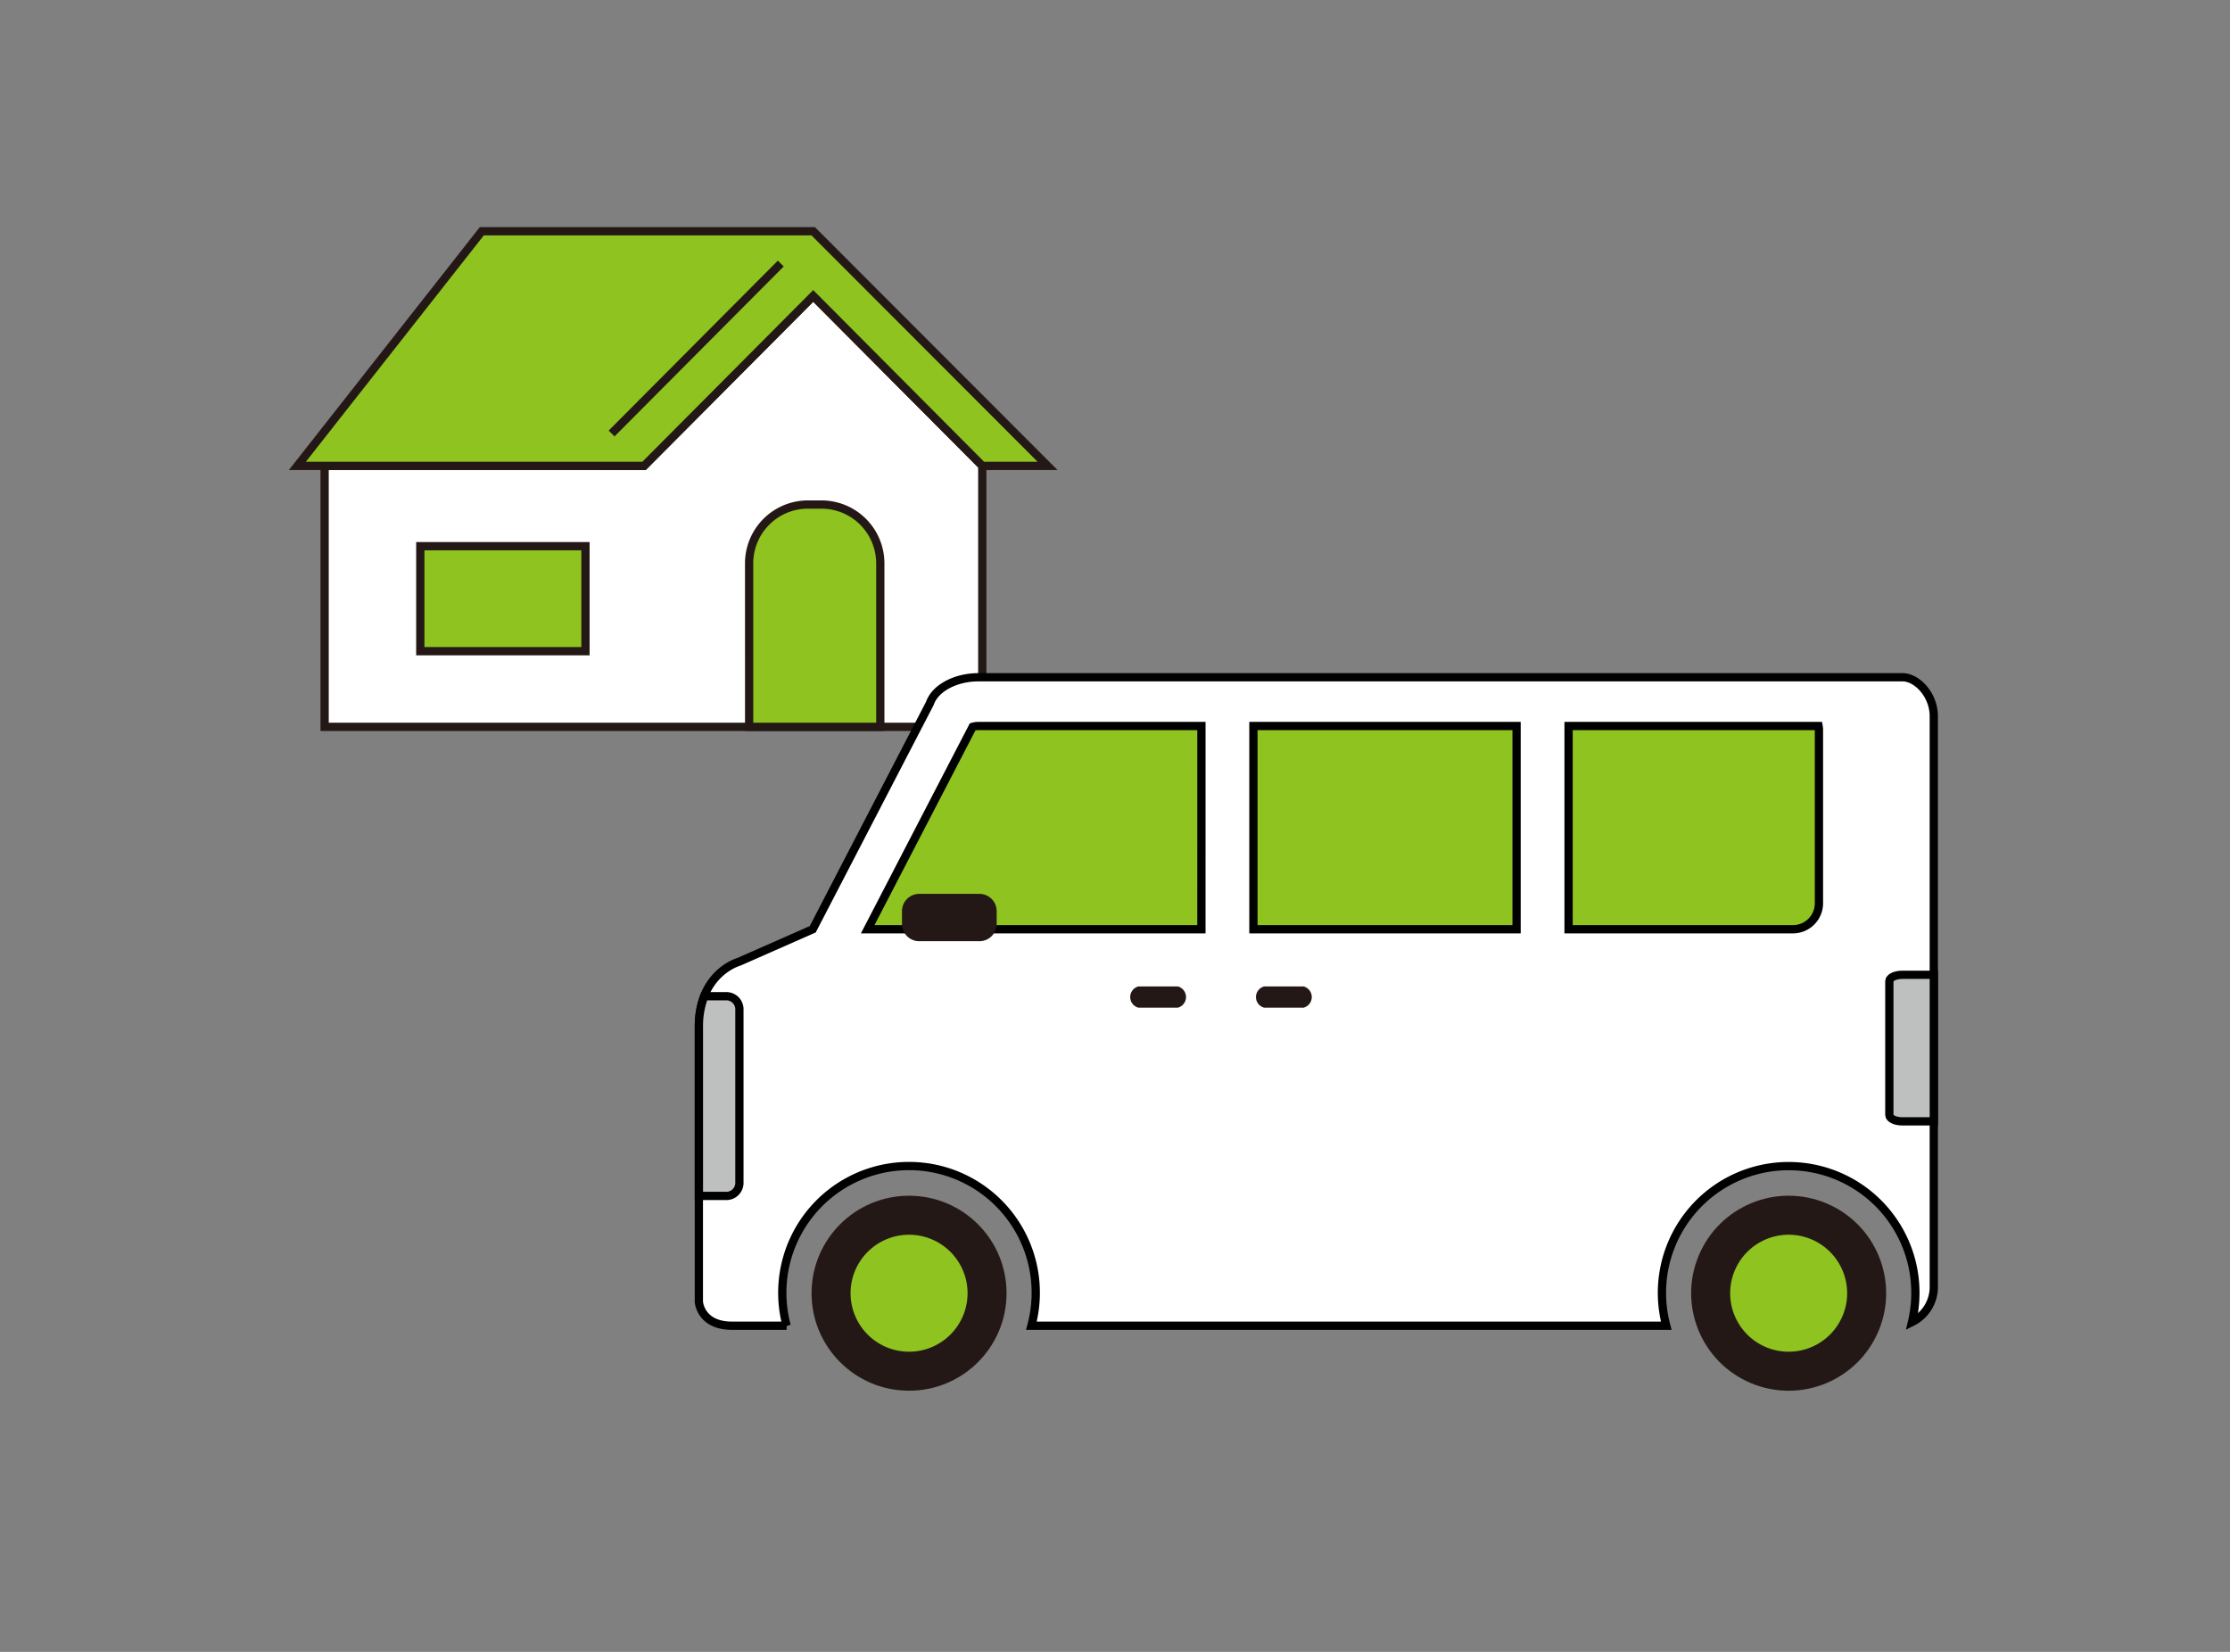 <svg xmlns="http://www.w3.org/2000/svg" width="270" height="200" viewBox="0 0 270 200">
  <rect x="0" y="0" width="270" height="200" fill="#808080" stroke="none"/>
  <g id="グループ_4889" data-name="グループ 4889" transform="translate(-114 -1613)">
    <g id="グループ_3702" data-name="グループ 3702" transform="translate(-0.379 1)">
      <g id="グループ_3699" data-name="グループ 3699" transform="translate(150.379 1640)">
        <g id="グループ_3701" data-name="グループ 3701" transform="translate(0 0)">
          <g id="グループ_3700" data-name="グループ 3700">
            <path id="パス_5639" data-name="パス 5639" d="M98.9,139.478v31.589h79.626V139.478h.019L158.057,118.9l-20.486,20.58Z" transform="translate(-95.596 -111.067)" fill="#fff" stroke="#231815" stroke-miterlimit="10" stroke-width="1"/>
            <path id="パス_5640" data-name="パス 5640" d="M79,77,56.666,105.411H98.641l20.486-20.58,20.486,20.58h7.894L119.127,77H79Zm32.367,40.187a7.124,7.124,0,0,1,7.1-7.1h1.682a7.124,7.124,0,0,1,7.1,7.1V137H111.37Zm-39.813-2.056h20v12.71h-20Z" transform="translate(-56.666 -77)" fill="#8fc31f" stroke="#231815" stroke-miterlimit="10" stroke-width="1"/>
          </g>
          <line id="線_1319" data-name="線 1319" y1="20.58" x2="20.486" transform="translate(38.05 3.906)" fill="#f9e258" stroke="#231815" stroke-miterlimit="10" stroke-width="1"/>
        </g>
      </g>
      <g id="グループ_3698" data-name="グループ 3698" transform="translate(126.816 1580.597)">
        <path id="パス_5626" data-name="パス 5626" d="M221.7,187.193V118.125c0-2.607-2.043-4.722-3.776-4.722h-111.9c-2.78,0-5.252,1.322-5.877,3.163l-14.18,27.346-8.926,3.935s-4.862,1.325-4.862,7.869v33.3s.168,2.9,4.019,2.9h6.609a15.345,15.345,0,1,1,29.634,0H189.31a15.344,15.344,0,1,1,29.748-.442A4.734,4.734,0,0,0,221.7,187.193Z" transform="translate(0 0)" fill="#fff" stroke="#000" stroke-width="1"/>
        <path id="パス_5632" data-name="パス 5632" d="M242.41,172.343V154.6H238.6c-.869,0-1.574.346-1.574.773v16.2c0,.428.7.774,1.574.774Z" transform="translate(-20.708 -5.175)" fill="#bebfbf" stroke="#000" stroke-width="1"/>
        <path id="パス_5633" data-name="パス 5633" d="M77.087,180.169V159.143a1.574,1.574,0,0,0-1.574-1.574h-2.68a10,10,0,0,0-.649,3.7v20.479h3.329A1.574,1.574,0,0,0,77.087,180.169Z" transform="translate(0 -5.548)" fill="#bebfbf" stroke="#000" stroke-width="1"/>
        <path id="パス_5627" data-name="パス 5627" d="M135.963,120.153h-27a2.386,2.386,0,0,0-.7.1c-.1.19-9.159,17.662-12.709,24.51h40.407Z" transform="translate(-2.936 -0.848)" fill="#8fc31f" stroke="#000" stroke-width="1"/>
        <circle id="楕円形_519" data-name="楕円形 519" cx="11.804" cy="11.804" r="11.804" transform="translate(85.824 176.176)" fill="#231815"/>
        <circle id="楕円形_520" data-name="楕円形 520" cx="11.804" cy="11.804" r="11.804" transform="translate(188.704 194.369) rotate(-67.5)" fill="#231815"/>
        <path id="パス_5628" data-name="パス 5628" d="M107.349,197.677a7.082,7.082,0,1,0-7.082,7.082A7.083,7.083,0,0,0,107.349,197.677Z" transform="translate(-2.638 -9.697)" fill="#8fc31f"/>
        <path id="パス_5629" data-name="パス 5629" d="M229.149,197.677a7.082,7.082,0,1,0-7.082,7.082A7.082,7.082,0,0,0,229.149,197.677Z" transform="translate(-17.94 -9.697)" fill="#8fc31f"/>
        <path id="長方形_2744" data-name="長方形 2744" d="M2.088,0H9.374a2.089,2.089,0,0,1,2.089,2.089V3.643A2.088,2.088,0,0,1,9.375,5.732H2.089A2.089,2.089,0,0,1,0,3.643V2.088A2.088,2.088,0,0,1,2.088,0Z" transform="translate(96.773 139.628)" fill="#231815"/>
        <path id="パス_5630" data-name="パス 5630" d="M137.686,158.783a1.33,1.33,0,0,0,0-2.565h-4.8a1.33,1.33,0,0,0,0,2.565Z" transform="translate(-7.503 -5.379)" fill="#231815"/>
        <path id="パス_5631" data-name="パス 5631" d="M155.1,158.783a1.33,1.33,0,0,0,0-2.565h-4.8a1.33,1.33,0,0,0,0,2.565Z" transform="translate(-9.691 -5.379)" fill="#231815"/>
        <path id="パス_5634" data-name="パス 5634" d="M180.832,120.153H148.968V144.76h31.864Z" transform="translate(-9.646 -0.848)" fill="#8fc31f" stroke="#000" stroke-width="1"/>
        <path id="パス_5635" data-name="パス 5635" d="M222.923,141.612V120.561a3,3,0,0,0-.045-.408H192.61V144.76h27.165A3.148,3.148,0,0,0,222.923,141.612Z" transform="translate(-15.129 -0.848)" fill="#8fc31f" stroke="#000" stroke-width="1"/>
      </g>
    </g>
    <rect id="長方形_3103" data-name="長方形 3103" width="270" height="200" transform="translate(114 1613)" fill="none"/>
  </g>
</svg>
